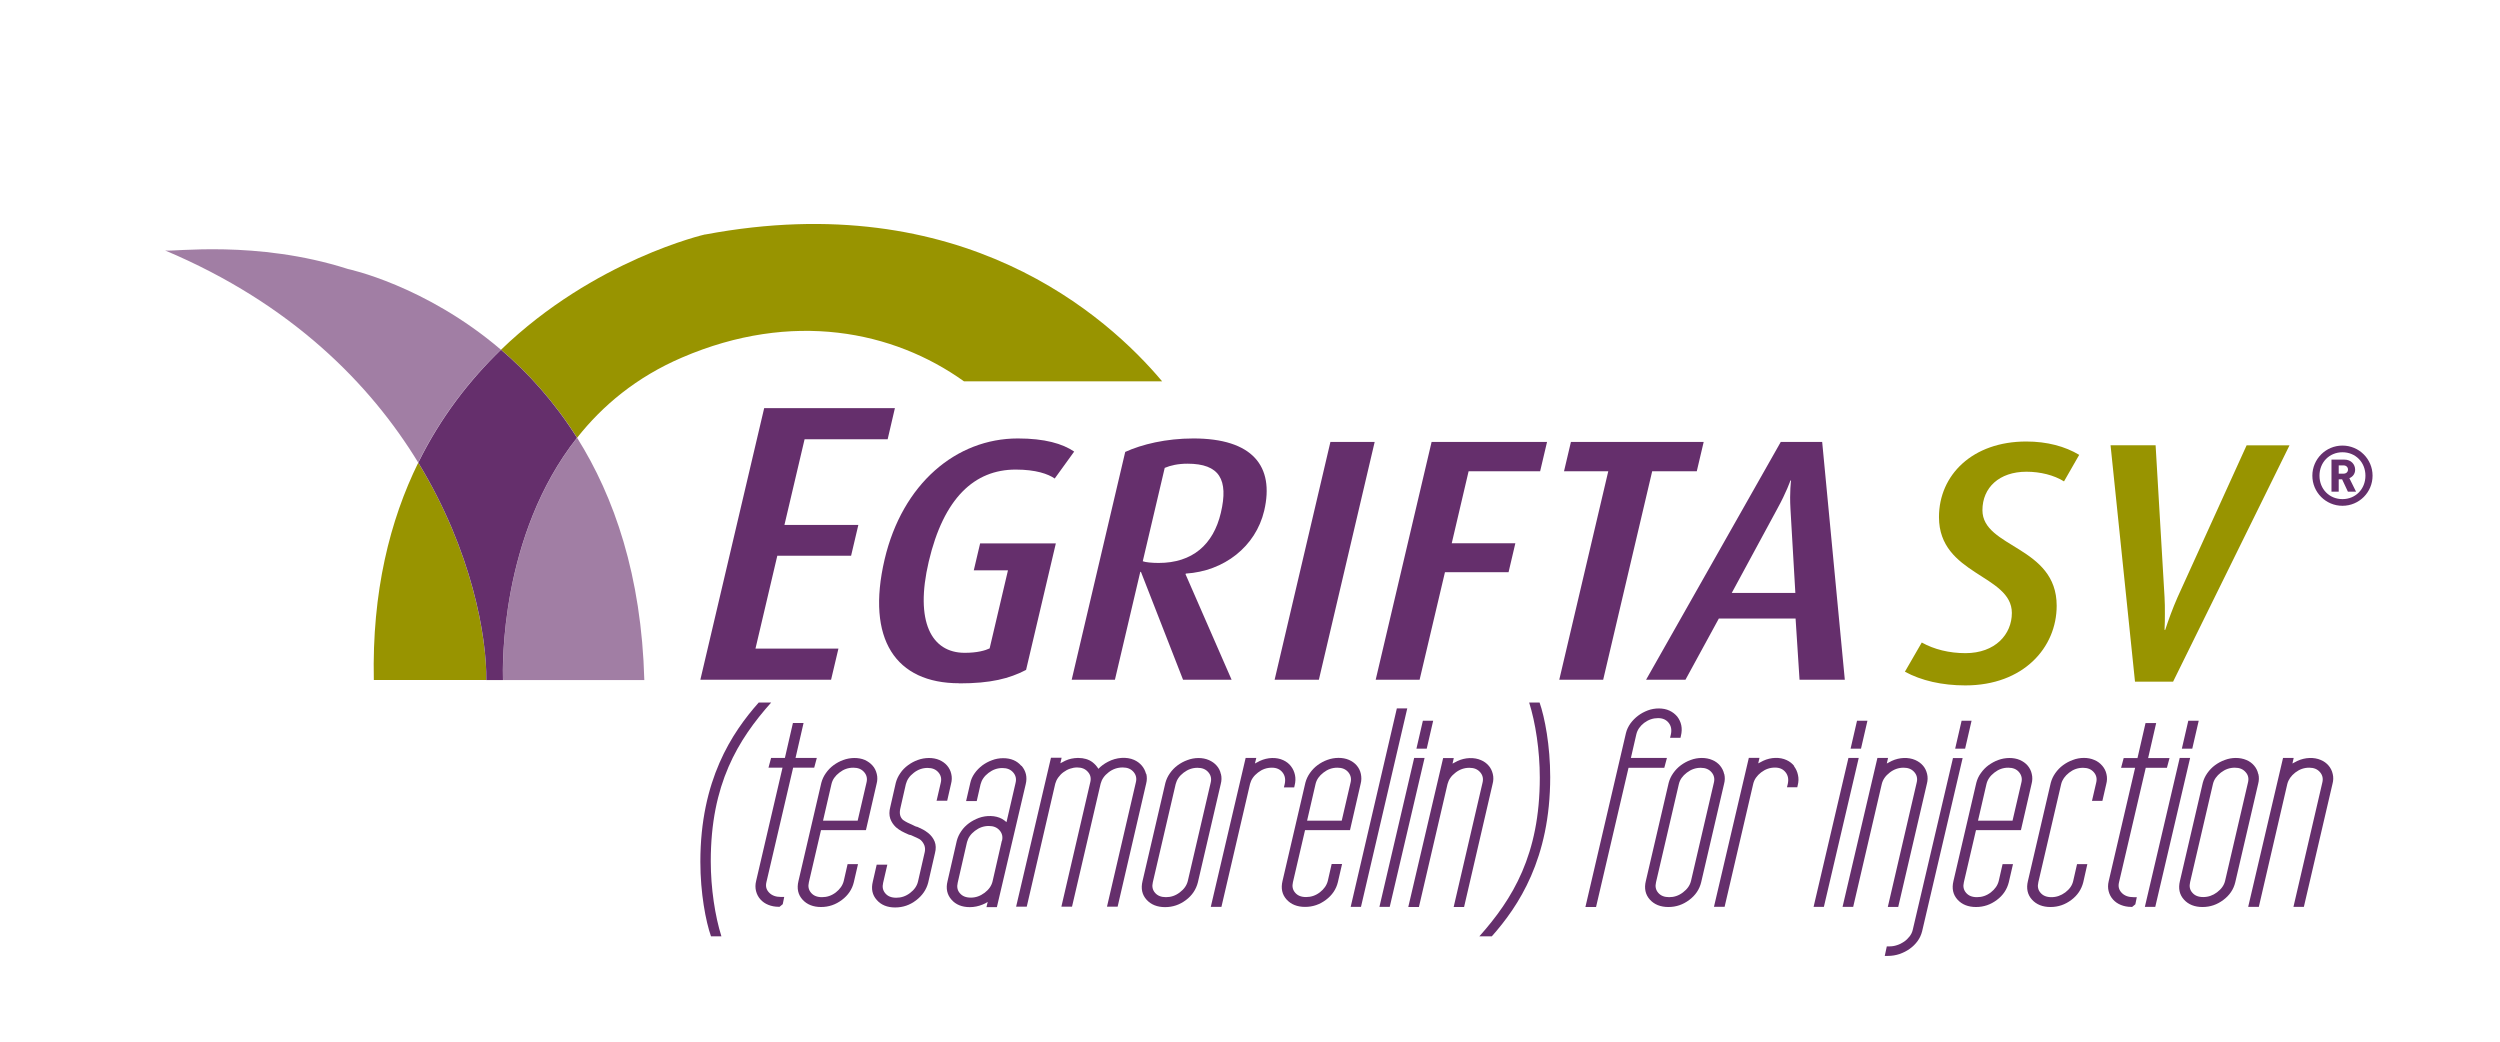 <?xml version="1.0" encoding="UTF-8"?>
<svg xmlns="http://www.w3.org/2000/svg" viewBox="0 0 220.89 92.04">
  <defs>
    <style>
      .cls-1 {
        fill: #a17ea4;
      }

      .cls-2 {
        fill: #652f6c;
      }

      .cls-3 {
        fill: #989400;
      }
    </style>
  </defs>
  <g id="Layer_2" data-name="Layer 2">
    <g>
      <g>
        <path class="cls-2" d="M70.07,67.83h1.87l.23-.86h-1.88l.71-3.09h-.94l-.71,3.09h-1.22l-.23.86h1.24l-2.33,10c-.08.32-.08.62-.01.9.07.28.2.53.39.74.19.21.42.37.7.48.27.11.58.17.91.17h.08l.28-.23.13-.64h-.29c-.46,0-.81-.13-1.06-.4-.24-.26-.31-.55-.22-.92l2.36-10.11Z"/>
        <path class="cls-2" d="M68.14,62.07h-1.1c-2.37,2.67-5.16,6.86-5.16,14.07,0,2.77.48,5.28.94,6.59h.92c-.56-1.78-.94-4.24-.94-6.64,0-6.8,2.39-10.71,5.34-14.02Z"/>
        <path class="cls-2" d="M135.11,62.07c.56,1.78.94,4.24.94,6.64,0,6.8-2.39,10.71-5.34,14.02h1.1c2.37-2.67,5.16-6.86,5.16-14.07,0-2.77-.48-5.28-.94-6.59h-.92Z"/>
        <path class="cls-2" d="M72.53,73.35h3.98l.94-4.08c.08-.3.09-.6.02-.88-.07-.29-.19-.54-.37-.74-.18-.21-.41-.37-.68-.5-.55-.24-1.3-.23-1.91,0-.31.11-.6.27-.86.46-.26.19-.49.43-.68.7-.19.27-.32.55-.4.85l-2.02,8.68c-.16.66-.04,1.21.36,1.65.39.43.94.65,1.63.65s1.29-.21,1.84-.62c.55-.41.91-.94,1.06-1.57l.37-1.6h-.92l-.34,1.49c-.1.39-.33.72-.7,1.01-.38.29-.78.42-1.22.42s-.75-.13-.97-.39c-.22-.26-.28-.56-.19-.93l1.07-4.6ZM72.72,72.51l.75-3.25c.09-.38.32-.71.7-1,.37-.29.77-.43,1.23-.43.42,0,.73.13.96.4.22.26.29.56.2.92l-.78,3.36h-3.06Z"/>
        <path class="cls-2" d="M82.78,70.75h.91l.34-1.49c.08-.3.09-.59.02-.88-.06-.28-.19-.53-.37-.74-.18-.21-.41-.37-.68-.49-.55-.24-1.29-.23-1.91,0-.31.11-.6.27-.86.46-.27.2-.5.43-.68.7-.19.27-.32.55-.4.85l-.49,2.15c-.1.38-.1.72,0,1.02.1.29.27.54.5.76.17.14.33.26.5.35.17.09.39.2.65.31l.18.04h0s0,0,0,0c.03.02.07.04.11.05.16.08.31.15.46.21.13.06.24.12.3.18.15.14.25.3.32.48.06.18.07.36.03.56l-.6,2.62c-.09.39-.33.73-.7,1.01-.38.29-.78.42-1.22.42s-.75-.13-.97-.39c-.22-.26-.28-.56-.19-.93l.37-1.6h-.94l-.34,1.49c-.16.64-.05,1.19.35,1.63.38.44.93.66,1.62.66s1.3-.21,1.85-.63c.55-.42.91-.94,1.07-1.56l.6-2.61c.1-.38.09-.73-.03-1.03-.12-.29-.31-.54-.57-.75-.17-.13-.32-.23-.45-.3-.13-.07-.28-.14-.5-.24-.04-.01-.08-.02-.13-.03-.03-.01-.07-.03-.11-.05-.04-.02-.08-.03-.12-.06-.18-.08-.36-.16-.52-.24-.15-.07-.28-.16-.39-.23-.27-.25-.34-.58-.24-1.02l.49-2.15c.1-.38.32-.71.7-1,.37-.29.78-.43,1.22-.43.42,0,.73.13.96.4.22.26.29.56.2.92l-.37,1.6ZM80.88,73.24s0,0,0,0h0s0,0,0,0Z"/>
        <path class="cls-2" d="M90.24,67.67c-.38-.45-.92-.68-1.6-.68-.35,0-.68.06-.99.18-.31.11-.6.27-.86.46-.26.2-.49.43-.68.7-.19.27-.32.56-.38.85l-.37,1.6h.94l.34-1.49c.1-.38.32-.71.7-1,.38-.29.78-.43,1.23-.43.42,0,.73.13.96.4.22.26.29.56.2.92l-.8,3.46c-.12-.11-.26-.21-.4-.29-.56-.31-1.37-.33-2.05-.08-.31.12-.6.27-.86.46-.27.2-.5.43-.68.7-.19.27-.32.55-.4.85l-.82,3.58c-.16.64-.04,1.19.35,1.63.38.44.93.66,1.62.66.39,0,.77-.08,1.13-.23.16-.06.31-.14.45-.23l-.11.46h.92l2.55-10.87c.15-.62.02-1.16-.37-1.62ZM88.52,74.28l-.82,3.59c-.09.39-.33.73-.7,1.01-.39.29-.78.43-1.22.43s-.75-.13-.97-.39c-.22-.25-.28-.56-.19-.93l.82-3.58c.1-.38.32-.71.7-1,.38-.29.78-.43,1.23-.43.42,0,.73.13.96.4.22.26.29.56.2.92Z"/>
        <path class="cls-2" d="M101.26,68.38c-.07-.28-.2-.53-.38-.74-.18-.21-.41-.38-.68-.5-.66-.29-1.56-.23-2.31.17-.33.17-.61.38-.84.62-.14-.23-.31-.42-.53-.59-.33-.25-.77-.37-1.23-.37,0,0,0,0-.01,0-.03,0-.05,0-.08,0-.36.01-.73.08-1.07.24-.15.07-.3.15-.44.23l.11-.49h-.94l-3.08,13.16h.94l2.52-10.87c.05-.18.13-.36.26-.54.13-.18.28-.34.46-.47.18-.13.37-.24.58-.31.21-.07.41-.11.63-.11.42,0,.73.13.96.4.23.26.29.56.2.92l-2.55,10.98h.94l2.53-10.87c.1-.38.32-.71.7-1,.37-.29.79-.43,1.25-.43.42,0,.73.13.96.4.22.26.29.56.2.92l-2.55,10.98h.94l2.52-10.87c.08-.3.08-.6.01-.88Z"/>
        <path class="cls-2" d="M107.87,68.39c-.06-.29-.19-.54-.37-.74-.18-.21-.41-.37-.68-.49-.56-.25-1.29-.24-1.91,0-.31.11-.6.27-.86.46-.26.19-.49.43-.68.7-.19.27-.32.55-.4.85l-2.02,8.68c-.16.66-.04,1.21.36,1.65.39.43.94.65,1.63.65s1.29-.21,1.84-.62c.55-.41.9-.94,1.06-1.57l2.02-8.68c.08-.3.09-.6.02-.88ZM103.02,79.27c-.43,0-.75-.13-.97-.39-.22-.26-.28-.56-.19-.93l2.02-8.68c.1-.38.32-.71.7-1,.38-.29.78-.43,1.23-.43.42,0,.73.13.96.4.22.26.29.56.2.92l-2.02,8.68c-.1.4-.33.72-.71,1.01-.38.29-.78.42-1.22.42Z"/>
        <path class="cls-2" d="M113.51,69.28l-.07.29h.91l.04-.18c.08-.31.09-.62.03-.91-.06-.29-.18-.55-.35-.77-.17-.23-.4-.41-.68-.54-.59-.28-1.38-.26-2.07.06-.15.07-.3.15-.44.23l.12-.49h-.94l-3.08,13.16h.94l2.53-10.87c.1-.38.32-.71.7-1,.37-.29.77-.43,1.23-.43.41,0,.72.14.94.42.22.28.28.62.19,1.03Z"/>
        <path class="cls-2" d="M115.3,73.35h3.98l.94-4.09c.08-.3.08-.59.02-.88-.06-.29-.19-.54-.37-.75-.18-.21-.41-.37-.68-.49-.55-.24-1.29-.23-1.91,0-.31.11-.6.27-.86.46-.26.19-.49.43-.68.7-.19.27-.32.55-.4.85l-2.02,8.68c-.16.66-.04,1.21.36,1.65.39.43.94.65,1.63.65s1.29-.21,1.84-.62c.55-.41.91-.94,1.06-1.57l.37-1.6h-.92l-.34,1.49c-.1.39-.33.72-.7,1.01-.38.29-.78.42-1.22.42s-.75-.13-.97-.39c-.22-.26-.28-.56-.19-.93l1.07-4.6ZM115.49,72.51l.75-3.25c.09-.38.32-.71.7-1,.37-.29.77-.43,1.23-.43.42,0,.73.13.96.4.22.27.29.57.2.92l-.78,3.36h-3.06Z"/>
        <polygon class="cls-2" points="123.42 62.59 119.34 80.13 120.25 80.13 124.34 62.59 123.42 62.59"/>
        <polygon class="cls-2" points="124.95 66.97 121.88 80.13 122.79 80.13 125.87 66.97 124.95 66.97"/>
        <polygon class="cls-2" points="126.63 63.68 125.72 63.68 125.15 66.15 126.06 66.15 126.63 63.68"/>
        <path class="cls-2" d="M131.9,68.39c-.07-.29-.19-.54-.37-.74-.18-.21-.41-.38-.68-.49-.59-.26-1.39-.24-2.07.08-.15.07-.3.15-.44.23l.11-.49h-.94l-3.08,13.16h.94l2.53-10.87c.1-.38.32-.71.7-1,.37-.29.78-.43,1.23-.43.42,0,.73.13.96.4.22.26.29.56.2.92l-2.55,10.98h.92l2.52-10.87c.08-.3.09-.6.02-.88Z"/>
        <path class="cls-2" d="M147.27,66.97h-3.17l.48-2.09c.09-.39.33-.73.69-1.01.38-.28.78-.42,1.23-.42.41,0,.72.14.94.42.22.28.28.62.19,1.03l-.07.29h.92l.04-.18c.08-.33.09-.64.03-.93-.06-.29-.19-.55-.36-.77-.18-.21-.4-.39-.68-.52-.55-.26-1.31-.25-1.92-.02-.31.12-.6.27-.86.47-.25.19-.48.42-.67.68-.19.27-.33.56-.4.86l-3.58,15.36h.94l2.87-12.3h3.16l.23-.86Z"/>
        <path class="cls-2" d="M152.34,68.39c-.06-.28-.19-.53-.37-.75-.18-.21-.41-.38-.68-.49-.55-.24-1.28-.24-1.91,0-.31.11-.6.27-.86.46-.27.2-.49.43-.68.7-.19.27-.32.55-.4.85l-2.02,8.68c-.16.65-.04,1.21.36,1.65.39.43.94.65,1.63.65s1.29-.21,1.84-.62c.55-.41.91-.94,1.06-1.57l2.02-8.68c.08-.3.09-.59.02-.88ZM147.48,79.27c-.43,0-.75-.13-.97-.39h0c-.22-.26-.28-.56-.19-.93l2.02-8.68c.09-.38.32-.71.7-1,.38-.29.78-.43,1.23-.43.42,0,.73.13.96.4.22.26.29.56.2.92l-2.02,8.68c-.1.4-.33.72-.71,1.01-.38.29-.78.42-1.22.42Z"/>
        <path class="cls-2" d="M158.54,67.7c-.17-.23-.4-.41-.68-.54-.59-.28-1.39-.26-2.07.06-.15.07-.3.15-.44.23l.11-.49h-.94l-3.08,13.16h.94l2.53-10.87c.09-.38.32-.71.69-1,.38-.29.78-.43,1.23-.43.42,0,.72.14.94.42.22.28.28.62.19,1.03l-.07.29h.91l.04-.18c.08-.31.09-.62.02-.91-.06-.29-.18-.55-.35-.77Z"/>
        <polygon class="cls-2" points="163.32 66.97 160.24 80.13 161.15 80.13 164.23 66.97 163.32 66.97"/>
        <polygon class="cls-2" points="165 63.68 164.08 63.68 163.51 66.15 164.43 66.15 165 63.68"/>
        <path class="cls-2" d="M168.19,67.83c.42,0,.73.13.96.4.22.26.29.56.2.92l-2.55,10.98h.92l2.53-10.87c.08-.3.09-.6.02-.88-.07-.29-.19-.54-.37-.74-.18-.21-.41-.37-.68-.49-.59-.26-1.39-.24-2.07.08-.15.07-.3.15-.44.23l.11-.49h-.94l-3.08,13.16h.94l2.53-10.87c.09-.37.32-.71.7-1,.37-.29.78-.43,1.23-.43Z"/>
        <path class="cls-2" d="M172.56,66.97l-3.56,15.2c-.05.21-.14.39-.27.56-.14.18-.3.34-.49.47-.19.13-.4.24-.63.31-.23.08-.46.11-.71.11h-.19l-.18.84h.29c.35,0,.7-.06,1.03-.17.33-.12.63-.27.89-.46.27-.19.5-.42.69-.68h0c.19-.26.32-.55.4-.86l3.58-15.31h-.88Z"/>
        <polygon class="cls-2" points="174.2 63.68 173.32 63.68 172.75 66.15 173.63 66.15 174.2 63.68"/>
        <path class="cls-2" d="M174.58,73.35h3.98l.94-4.08c.08-.3.09-.6.02-.88-.06-.29-.19-.54-.37-.75-.18-.21-.41-.37-.68-.49-.55-.24-1.29-.23-1.91,0-.31.11-.59.27-.86.46-.26.19-.49.43-.68.7-.19.26-.32.54-.4.85l-2.02,8.68c-.16.66-.04,1.21.36,1.65.39.43.94.65,1.63.65s1.29-.21,1.84-.62c.55-.41.9-.93,1.06-1.57l.37-1.6h-.92l-.34,1.49c-.1.39-.33.72-.7,1.01-.38.29-.78.42-1.22.42s-.75-.13-.97-.39c-.22-.26-.28-.56-.19-.93l1.07-4.6ZM174.77,72.51l.75-3.25c.09-.37.32-.71.7-1,.37-.29.77-.43,1.22-.43.42,0,.74.13.96.4.22.27.29.57.2.92l-.78,3.36h-3.06Z"/>
        <path class="cls-2" d="M185.73,67.64c-.18-.21-.41-.38-.68-.49-.55-.25-1.3-.24-1.91,0-.31.11-.6.27-.86.46-.26.19-.49.43-.68.7-.19.27-.32.55-.4.85l-2.02,8.68c-.16.65-.04,1.21.36,1.65.39.43.94.65,1.63.65s1.29-.21,1.84-.62.9-.94,1.06-1.57l.36-1.6h-.91l-.34,1.49c-.09.4-.32.72-.7,1.01-.38.28-.78.42-1.22.42s-.75-.13-.97-.39c-.22-.25-.28-.56-.19-.93l2.02-8.68c.09-.37.33-.71.7-1,.37-.29.77-.43,1.23-.43.42,0,.73.13.96.4.22.26.29.56.2.92l-.37,1.6h.92l.34-1.48c.08-.3.09-.59.02-.88-.06-.28-.19-.53-.37-.74Z"/>
        <path class="cls-2" d="M187.45,78.87c-.24-.26-.31-.55-.22-.92l2.36-10.11h1.87l.23-.86h-1.89l.71-3.09h-.94l-.71,3.09h-1.22l-.23.86h1.24l-2.33,10c-.08.32-.08.63-.01.9.07.28.2.53.39.74.19.21.42.37.7.48.27.11.58.17.91.17h.08l.28-.23.13-.63h-.29c-.46,0-.81-.13-1.06-.4Z"/>
        <polygon class="cls-2" points="194.27 63.68 193.35 63.68 192.78 66.15 193.7 66.15 194.27 63.68"/>
        <polygon class="cls-2" points="192.59 66.97 189.51 80.13 190.43 80.13 193.51 66.97 192.59 66.97"/>
        <path class="cls-2" d="M199.53,68.39c-.06-.29-.19-.54-.37-.75-.18-.21-.41-.38-.68-.49-.56-.24-1.29-.24-1.91,0-.31.11-.6.27-.86.46-.26.19-.49.43-.68.7s-.32.55-.4.85l-2.02,8.68c-.16.66-.04,1.21.36,1.65.39.43.94.65,1.63.65s1.29-.21,1.84-.62c.55-.41.91-.93,1.06-1.57l2.02-8.68c.08-.3.09-.6.02-.88ZM198.62,69.15l-2.02,8.68c-.09.39-.33.72-.71,1.01-.37.28-.78.42-1.22.42s-.75-.13-.97-.39c-.22-.25-.28-.56-.19-.93l2.02-8.68c.09-.38.32-.7.7-1,.38-.29.78-.43,1.23-.43.42,0,.73.13.96.4.23.26.29.56.2.92Z"/>
        <path class="cls-2" d="M206.11,68.39c-.06-.29-.19-.54-.37-.75-.18-.21-.41-.38-.68-.49-.59-.26-1.38-.24-2.07.08-.15.07-.3.15-.44.23l.11-.49h-.94l-3.08,13.16h.94l2.52-10.87c.1-.38.33-.71.7-1,.38-.29.78-.43,1.23-.43.42,0,.73.13.96.4.22.26.29.56.2.92l-2.55,10.98h.92l2.53-10.87c.08-.3.09-.59.02-.88Z"/>
      </g>
      <polygon class="cls-2" points="73.43 60.06 74.08 57.31 66.75 57.31 68.68 49.1 75.2 49.1 75.84 46.38 69.31 46.38 71.09 38.81 78.43 38.81 79.07 36.06 67.52 36.06 61.88 60.06 73.43 60.06"/>
      <polygon class="cls-2" points="112.62 60.06 117.55 39.05 121.46 39.05 116.53 60.06 112.62 60.06"/>
      <polygon class="cls-2" points="129.76 41.64 128.27 48 133.89 48 133.29 50.56 127.67 50.56 125.43 60.06 121.55 60.06 126.49 39.05 136.69 39.05 136.08 41.64 129.76 41.64"/>
      <polygon class="cls-2" points="145.98 41.64 141.65 60.06 137.77 60.06 142.1 41.64 138.19 41.64 138.8 39.05 150.53 39.05 149.92 41.64 145.98 41.64"/>
      <path class="cls-2" d="M159,60.06l-.35-5.41h-6.78s-2.95,5.41-2.95,5.41h-3.48s11.9-21.01,11.9-21.01h3.66s2,21.01,2,21.01h-4ZM158.2,45c-.09-1.56.05-2.54.05-2.54h-.06s-.32.98-1.18,2.54l-4,7.39h5.62s-.43-7.39-.43-7.39Z"/>
      <path class="cls-3" d="M62.31,20.71s-9.78,2.22-18.04,10.19c2.36,2.02,4.7,4.57,6.72,7.78,2.24-2.84,5.24-5.36,9.27-7.09,9.74-4.19,18.68-2.36,24.91,2.1h17.51c-4.84-5.76-17.66-17.24-40.37-12.97"/>
      <path class="cls-3" d="M36.96,40.87c-2.51,5.1-4.1,11.42-3.93,19.21h9.94c.04-3.82-1.27-11.42-6.02-19.21"/>
      <path class="cls-1" d="M30.72,23.76c-8.07-2.58-15.54-1.48-16.13-1.63,11.17,4.71,18.13,11.8,22.36,18.74,1.99-4.05,4.57-7.33,7.31-9.97-6.7-5.72-13.55-7.14-13.55-7.14"/>
      <path class="cls-1" d="M44.45,60.09h12.48c-.25-9.24-2.66-16.19-5.94-21.41-6.81,8.63-6.59,20.2-6.54,21.41"/>
      <path class="cls-2" d="M44.27,30.9c-2.74,2.65-5.32,5.93-7.31,9.98,4.75,7.8,6.06,15.4,6.01,19.21h1.47c-.04-1.21-.27-12.78,6.54-21.41-2.02-3.21-4.35-5.76-6.72-7.78"/>
      <path class="cls-2" d="M84.76,60.37c-5.62,0-8.25-3.88-6.6-10.94,1.57-6.69,6.33-10.69,11.77-10.69,2.38,0,3.95.46,4.98,1.16l-1.72,2.38c-.58-.4-1.65-.79-3.45-.79-3.63,0-6.36,2.5-7.68,8.13-1.25,5.32.24,8.06,3.18,8.06,1.13,0,1.82-.21,2.2-.39l1.62-6.9h-3.02s.56-2.38.56-2.38h6.69s-2.63,11.18-2.63,11.18c-1.49.77-3.12,1.19-5.9,1.19"/>
      <path class="cls-2" d="M104.53,60.06l-3.72-9.53h-.06s-2.24,9.53-2.24,9.53h-3.82s4.73-20.13,4.73-20.13c1.47-.67,3.61-1.19,6.02-1.19,5.22,0,7.18,2.44,6.26,6.38-.75,3.18-3.55,5.35-6.93,5.56l-.02.06,4.07,9.32h-4.31ZM104.92,40.97c-.82,0-1.5.15-2.01.37l-1.94,8.25c.22.09.82.15,1.4.15,2.99,0,4.84-1.62,5.5-4.43.69-2.93-.11-4.34-2.95-4.34"/>
    </g>
  </g>
  <g id="english">
    <g>
      <path class="cls-3" d="M182.36,42.53c-.88-.55-2.09-.85-3.31-.85-2.4,0-3.89,1.4-3.89,3.4,0,3.34,6.56,3.16,6.56,8.44,0,3.7-2.94,7.04-8.07,7.04-2.06,0-3.89-.42-5.34-1.21l1.49-2.58c1.09.61,2.43.94,3.86.94,2.64,0,4.1-1.67,4.1-3.55,0-3.4-6.44-3.34-6.44-8.47,0-3.73,2.97-6.68,7.71-6.68,1.85,0,3.43.43,4.68,1.18l-1.34,2.34Z"/>
      <path class="cls-3" d="M192.01,60.23h-3.37l-2.16-20.89h3.98l.79,13.42c.03.46.03.97.03,1.46,0,.39,0,.91-.03,1.43h.06c.3-.91.64-1.85,1.09-2.88l6.1-13.42h3.79l-10.29,20.89Z"/>
    </g>
    <path class="cls-2" d="M206.97,44.69c-1.47,0-2.66-1.19-2.66-2.66s1.19-2.66,2.66-2.66,2.66,1.19,2.66,2.66-1.19,2.66-2.66,2.66ZM206.97,39.96c-1.15,0-2.03.88-2.03,2.07s.88,2.07,2.03,2.07,2.03-.88,2.03-2.07-.88-2.07-2.03-2.07ZM207.45,43.44l-.51-1.09h-.3v1.09h-.64v-2.83h1.15c.58,0,.94.42.94.89,0,.39-.24.64-.51.75l.59,1.19h-.72ZM207.07,41.12h-.43v.73h.43c.23,0,.39-.15.39-.36s-.16-.37-.39-.37Z"/>
  </g>
</svg>